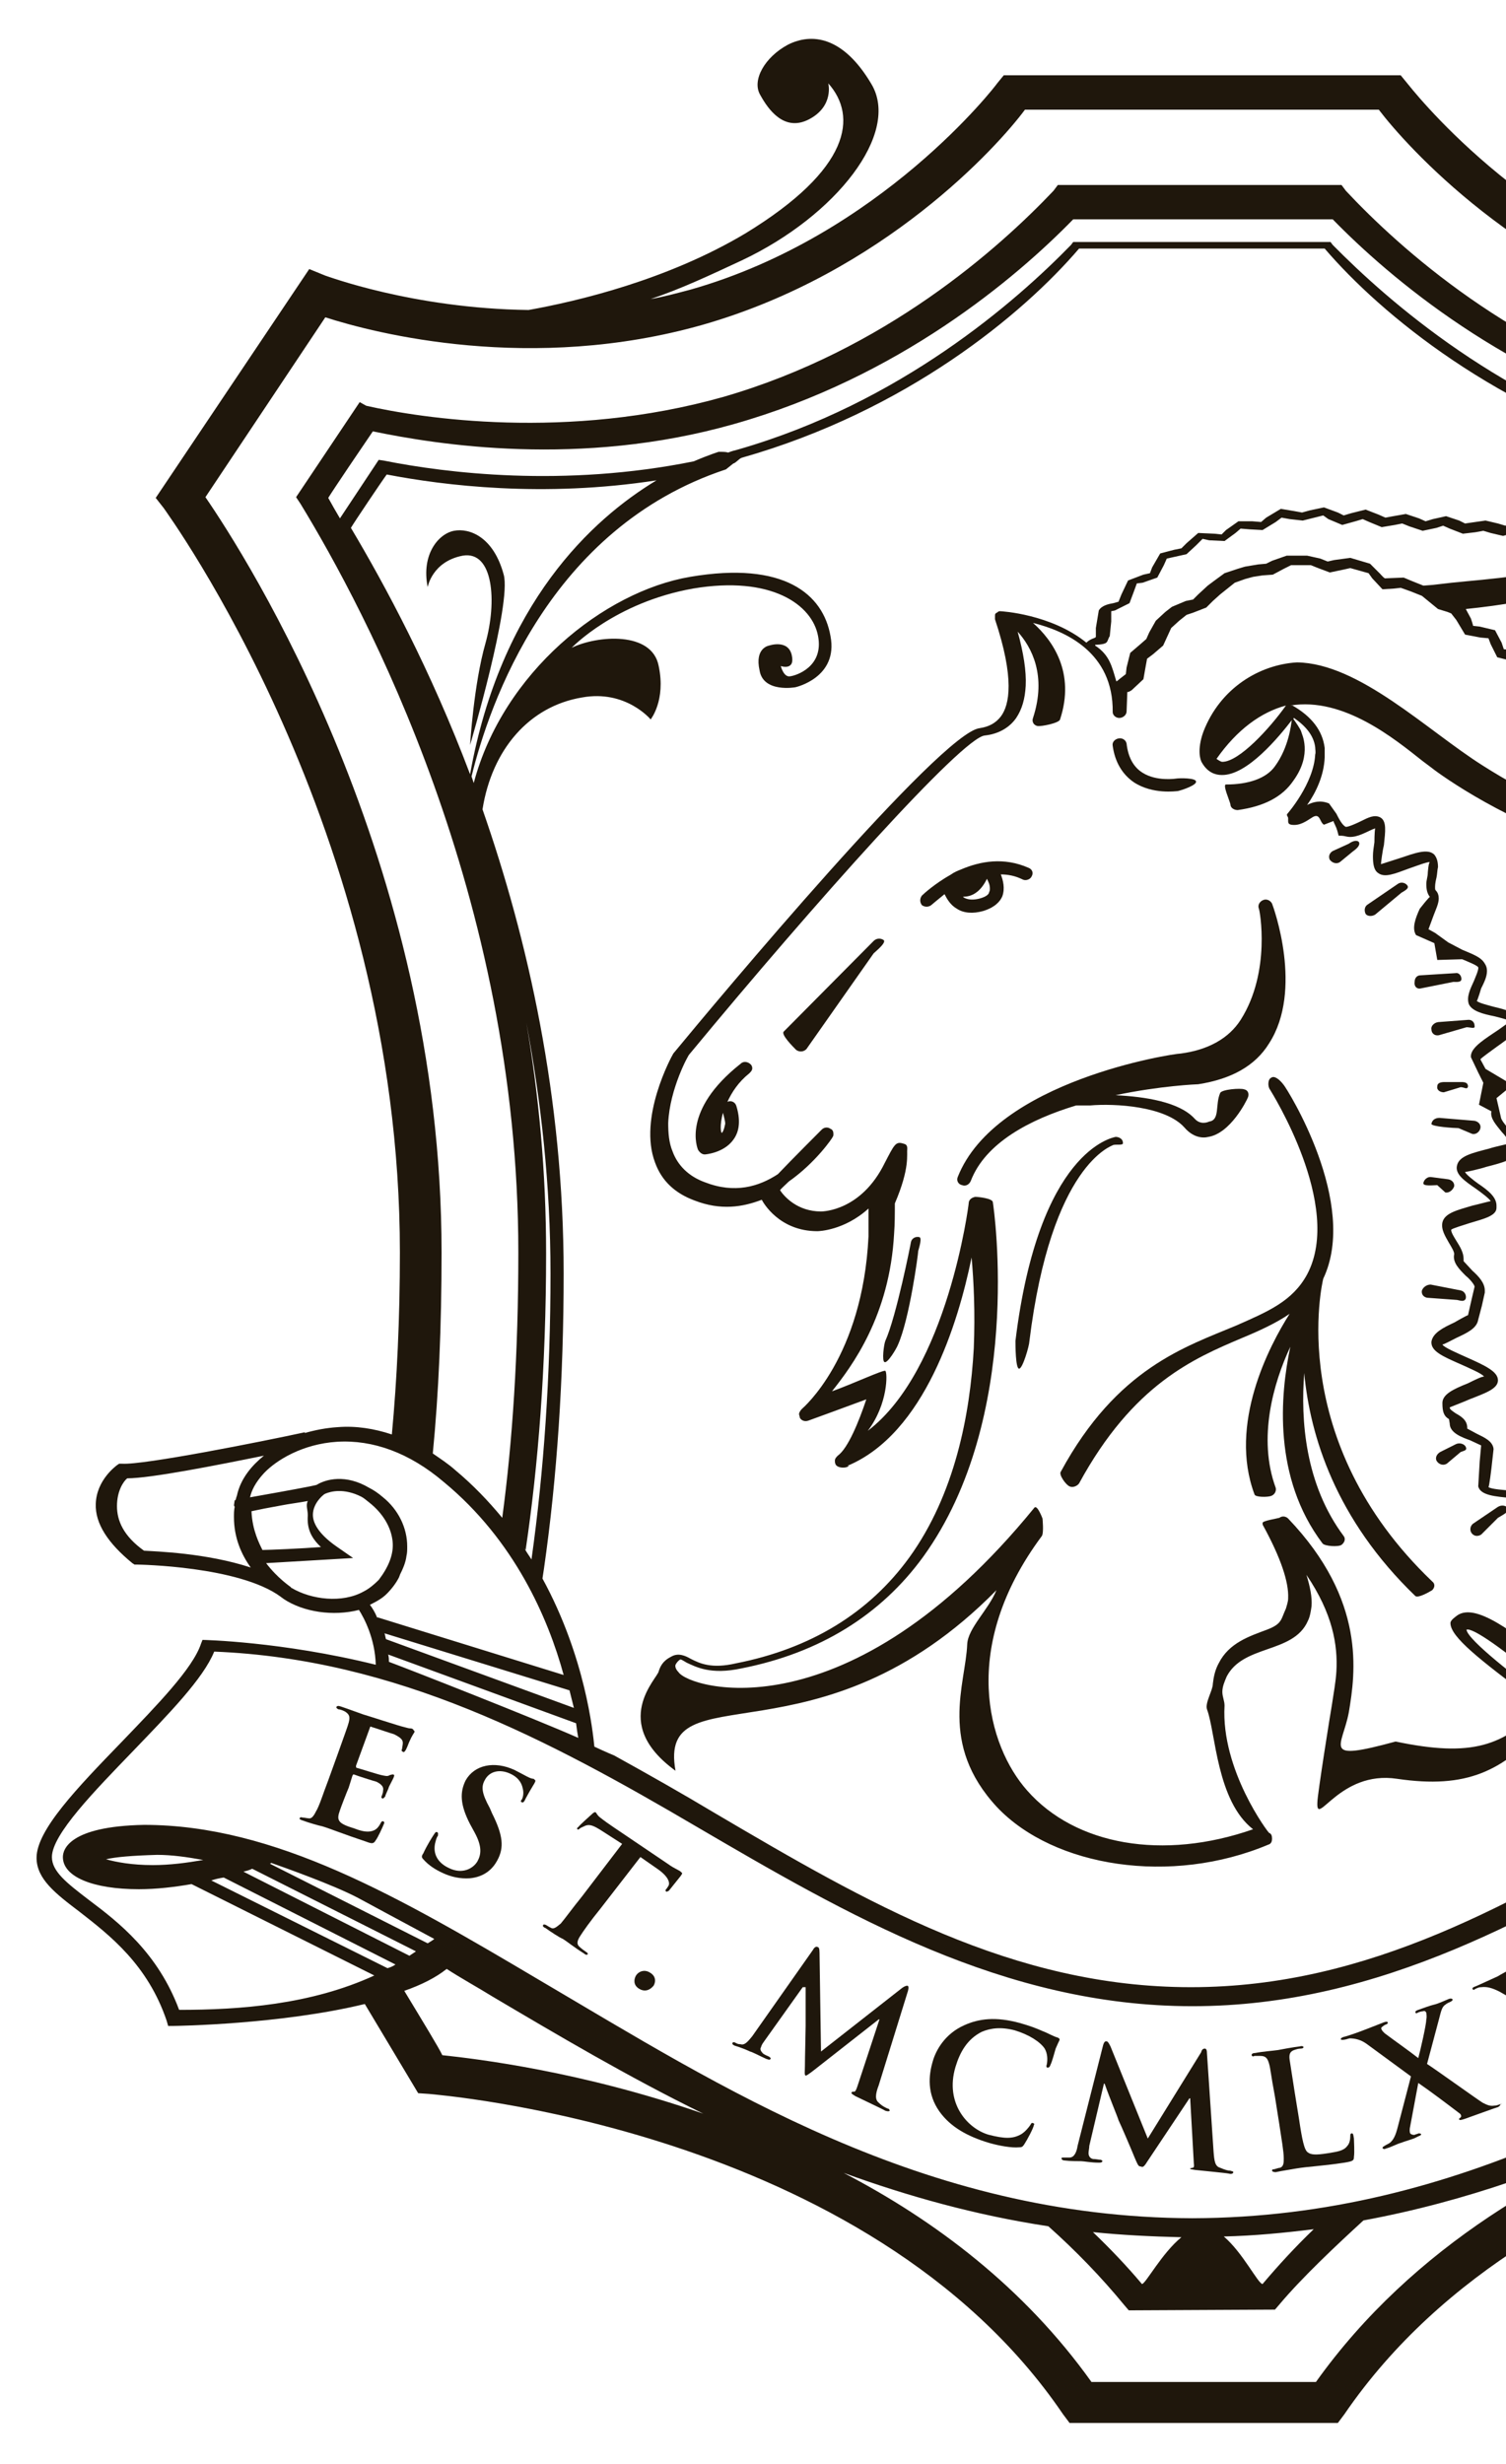 <?xml version="1.0" encoding="UTF-8"?>
<!-- Generator: Adobe Illustrator 18.1.1, SVG Export Plug-In . SVG Version: 6.00 Build 0)  -->
<svg version="1.1" id="Layer_1" xmlns="http://www.w3.org/2000/svg" xmlns:xlink="http://www.w3.org/1999/xlink" x="0px" y="0px" viewBox="0 0 206 337" enable-background="new 0 0 206 337" xml:space="preserve">
<g>
	<defs>
		<rect id="SVGID_1_" x="4.8" y="-14" width="201.3" height="367.3"/>
	</defs>
	<clipPath id="SVGID_2_">
		<use xlink:href="#SVGID_1_" overflow="visible"/>
	</clipPath>
	<g clip-path="url(#SVGID_2_)">
		<path fill="#1f170c" d="M56.1,236.4c-0.2,0-0.5-0.1-0.9-0.2c-0.5-0.1-4.8-1.5-5.5-1.7c-0.6-0.2-1.9-0.7-3.1-1.1    c-0.3-0.1-0.5-0.1-0.6,0.1c0,0.1,0.1,0.2,0.3,0.3c0.3,0,0.7,0.2,0.9,0.3c0.6,0.4,0.7,0.7,0.5,1.5c-0.2,0.7-0.4,1.2-1.5,4.3    l-1.3,3.6c-0.7,1.8-1.2,3.5-1.7,4.3c-0.3,0.6-0.6,1-1,0.9c-0.2,0-0.5-0.1-0.8-0.1c-0.3-0.1-0.4,0-0.4,0.1    c-0.1,0.1,0.1,0.2,0.4,0.3c0.8,0.3,2.2,0.7,2.7,0.8c1.3,0.4,2.7,1,6,2.1c0.8,0.3,1,0.3,1.3-0.2c0.3-0.4,0.9-1.7,1.1-2.2    c0.1-0.2,0.1-0.3-0.1-0.4c-0.1,0-0.2,0-0.3,0.2c-0.4,0.8-0.8,1.1-1.5,1.2c-0.7,0.1-1.6-0.2-2.1-0.4c-2.3-0.7-2.5-1.1-2-2.5    c0.2-0.6,0.9-2.4,1.2-3.1l0.5-1.6c0.1-0.2,0.1-0.2,0.2-0.2c0.5,0.2,2.7,0.9,3.1,1c0.8,0.4,1,0.8,0.9,1.2c0,0.3-0.1,0.5-0.2,0.8    c-0.1,0.1,0,0.2,0.1,0.3c0.2,0,0.3-0.2,0.4-0.3c0-0.2,0.4-0.9,0.5-1.3c0.5-1,0.7-1.3,0.7-1.5c0.1-0.1,0-0.1-0.1-0.2    c-0.1,0-0.2,0-0.5,0.1c-0.3,0.2-0.6,0.1-1.1,0c-0.5-0.1-3-0.9-3.4-1c-0.1,0-0.1-0.1-0.1-0.3l1.9-5.2c0-0.1,0.1-0.2,0.2-0.1    c0.4,0.1,2.7,0.9,3.1,1c1,0.5,1.2,0.8,1.2,1.2c0,0.3-0.1,0.6-0.1,0.8c-0.1,0.2-0.1,0.3,0.1,0.4c0.2,0.1,0.2,0,0.3-0.1    c0.2-0.2,0.5-1.1,0.6-1.3c0.4-0.9,0.6-1.1,0.7-1.3c0-0.1,0-0.2-0.1-0.2C56.5,236.4,56.2,236.4,56.1,236.4z"/>
		<path fill="#1f170c" d="M70.4,242.1c-2.8-1.3-5.5-0.7-6.7,1.4c-0.8,1.6-0.8,3.3,0.6,6l0.6,1.1c1.1,2,0.9,3.1,0.4,4    c-0.6,1-2.1,1.8-3.9,0.9c-1.3-0.6-2.2-1.7-1.9-3.3c0.1-0.4,0.2-0.9,0.4-1.1c0-0.2,0.1-0.4-0.1-0.5c-0.2-0.1-0.3,0.1-0.5,0.4    c-0.2,0.3-0.9,1.4-1.4,2.5c-0.3,0.4-0.2,0.6,0,0.8c0.7,0.8,1.6,1.4,2.7,1.9c1.1,0.5,2.3,0.8,3.7,0.7c2-0.2,3.1-1.3,3.7-2.4    c1-1.8,0.8-3.5-0.7-6.5l-0.3-0.7c-1.1-2-1.2-2.9-0.7-3.8c0.6-1.2,2-1.6,3.5-0.9c1.3,0.6,1.6,1.5,1.7,2c0.2,0.7,0,1.3-0.1,1.5    c-0.2,0.2-0.2,0.4,0,0.4c0.1,0.1,0.3,0,0.5-0.5c0.8-1.5,1.2-2,1.3-2.3c0.1-0.2,0-0.2-0.2-0.4C72.5,243.3,71.8,242.8,70.4,242.1z"/>
		<path fill="#1f170c" d="M91.3,254.9l-7.4-5c-0.6-0.4-1.3-0.9-1.8-1.3c-0.4-0.3-0.5-0.6-0.6-0.7c-0.1-0.1-0.3,0-0.5,0.2    c-0.1,0.1-1.7,1.5-1.9,1.8c-0.2,0.1-0.2,0.3-0.1,0.3c0.1,0.1,0.2,0,0.3-0.1c0.1-0.1,0.4-0.2,0.8-0.4c0.6-0.2,1.1,0,2.2,0.7    l2.8,1.8l-5.5,7.2c-1.3,1.6-2.3,3-2.9,3.7c-0.5,0.4-0.9,0.8-1.3,0.6c-0.2-0.1-0.4-0.2-0.7-0.4c-0.2-0.1-0.4-0.1-0.4,0    c-0.1,0.1,0,0.3,0.3,0.4c0.7,0.5,1.9,1.3,2.4,1.5c0.5,0.3,1.6,1.2,2.9,2c0.2,0.2,0.4,0.2,0.5,0.1c0-0.1,0-0.2-0.2-0.3    c-0.3-0.2-0.7-0.5-0.9-0.7c-0.5-0.4-0.3-0.9,0-1.4c0.5-0.8,1.5-2.2,2.8-3.8l5.5-7.1l2.3,1.6c1.6,1.1,1.8,2,1.5,2.4l-0.2,0.3    c-0.2,0.2-0.2,0.3-0.1,0.4c0.1,0.1,0.2,0,0.4-0.1c0.3-0.4,1.3-1.6,1.6-2c0.2-0.3,0.3-0.4,0.1-0.5C93,255.8,92.4,255.7,91.3,254.9z    "/>
		<path fill="#1f170c" d="M88.9,269.8c-0.8-0.5-1.6-0.1-1.9,0.4c-0.3,0.5-0.4,1.3,0.4,1.8c0.8,0.5,1.5,0.2,2-0.4    C89.8,270.9,89.6,270.2,88.9,269.8z"/>
		<path fill="#1f170c" d="M123.4,271.9l-11.1,8.7l-0.2-13.5c0-0.6-0.1-0.8-0.3-0.8c-0.1-0.1-0.4,0-0.6,0.4l-8.3,11.8    c-0.5,0.6-1,1.3-1.6,1.1c-0.4,0-0.5-0.1-0.7-0.2c-0.2-0.1-0.3-0.1-0.4,0c-0.1,0.2,0.1,0.3,0.3,0.4c0.7,0.2,1.7,0.6,2.1,0.8    c0.4,0.1,1.3,0.6,2.2,1c0.3,0.1,0.5,0.2,0.6,0c0.1-0.1-0.1-0.2-0.2-0.3c-0.2-0.1-0.5-0.2-0.8-0.4c-0.3-0.3-0.5-0.6-0.3-0.9    c0.1-0.4,0.3-0.6,0.5-0.9l5.2-7.3l0.4,0c0,1.8,0,4.8,0,5.3c0,0.7-0.1,4.4-0.1,5.5c0,0.7-0.1,1.2,0.1,1.3c0.1,0,0.3-0.1,1.2-0.8    l8.8-6.9l0.1,0l-3,9.1c-0.2,0.6-0.3,0.8-0.5,0.8c-0.2,0-0.3,0-0.3,0.1c-0.1,0.1,0,0.2,0.5,0.5c0.8,0.4,3.6,1.7,4.1,2    c0.3,0.1,0.5,0.1,0.6,0c0-0.1-0.1-0.3-0.3-0.3c-0.2-0.1-0.7-0.3-1.2-0.8c-0.5-0.4-0.5-1.1,0-2.4l4-12.9c0.1-0.4,0.1-0.7-0.1-0.7    C123.9,271.6,123.7,271.7,123.4,271.9z"/>
		<path fill="#1f170c" d="M144.7,278.7c-0.7-0.2-1.3-0.6-2.1-0.9c-0.9-0.4-1.7-0.7-3.1-1.1c-3.3-0.9-5.6-0.6-7.6,0.3    c-2.7,1.2-3.9,3.5-4.3,4.9c-0.6,2-0.8,4.5,0.9,6.9c1.5,2.1,3.8,3.4,6.8,4.3c1.4,0.4,3.1,0.7,4.1,0.6c0.4,0,0.5-0.1,0.7-0.4    c0.4-0.6,1.3-2.3,1.3-2.6c0.1-0.1,0.1-0.3-0.1-0.3c-0.2-0.1-0.2,0-0.4,0.3c-0.2,0.3-0.7,0.9-1.2,1.2c-1.2,0.7-2.4,0.6-4.4,0.1    c-2.9-0.8-6.1-4.3-4.6-9.3c0.6-2,1.6-3.8,3.6-4.8c1.2-0.5,2.6-0.7,4.5-0.2c2,0.6,3.5,1.6,4.1,2.5c0.4,0.7,0.4,1.5,0.3,2.1    c-0.1,0.3-0.1,0.5,0.1,0.5c0.2,0,0.3-0.1,0.4-0.4c0.2-0.4,0.5-1.5,0.7-2.2c0.3-0.7,0.4-0.9,0.5-1.1    C145,278.9,144.9,278.8,144.7,278.7z"/>
		<path fill="#1f170c" d="M168.3,296.9c-0.3,0-0.7-0.1-1.4-0.4c-0.7-0.2-0.8-0.9-0.9-2.2l-0.9-13.4c0-0.5-0.1-0.7-0.3-0.7    c-0.2,0-0.4,0.1-0.5,0.5l-7.3,11.8l-5.1-12.6c-0.3-0.6-0.4-0.7-0.6-0.7c-0.2,0-0.3,0.2-0.4,0.5l-3.5,13.8    c-0.1,0.7-0.4,1.6-1.1,1.6c-0.3,0-0.5,0-0.7,0c-0.3,0-0.4,0-0.4,0.1c0,0.2,0.2,0.3,0.4,0.3c0.8,0.1,1.8,0.1,2.3,0.1    c0.3,0,1.4,0.2,2.3,0.2c0.4,0,0.5,0,0.6-0.2c0-0.1-0.2-0.2-0.3-0.2c-0.2,0-0.6-0.1-1-0.1c-0.4-0.1-0.6-0.4-0.6-0.8    c0-0.3,0.1-0.7,0.1-1l2-8.5h0.1c0.7,2,1.8,4.6,1.9,5c0.3,0.6,1.8,4.1,2.2,5.1c0.3,0.7,0.5,1.2,0.7,1.2c0.3,0,0.4,0.4,1-0.6    l5.8-8.7h0.1l0.5,8.9c0.1,0.6-0.1,0.6-0.2,0.6c-0.2,0.1-0.3,0-0.3,0.1c0,0.1,0.1,0.1,0.7,0.2c0.9,0.1,4.1,0.4,4.6,0.5    c0.3,0.1,0.6,0,0.6-0.2C168.7,297,168.6,297,168.3,296.9z"/>
		<path fill="#1f170c" d="M184.9,291.8c-0.2,0-0.2,0.2-0.2,0.4c0,0.4-0.1,1-0.4,1.3c-0.5,0.7-1.4,0.8-2.6,1    c-1.8,0.3-2.4,0.2-2.8-0.1c-0.5-0.3-0.8-1.8-1.2-4.5l-0.6-3.7c-0.5-3.2-0.6-3.9-0.7-4.5c-0.1-0.8,0.1-1.1,0.6-1.3    c0.3-0.1,0.6-0.2,0.9-0.2c0.3,0,0.4-0.1,0.4-0.2c0-0.1-0.2-0.2-0.5-0.1c-0.9,0.1-2.5,0.4-3,0.5c-0.7,0.1-2.1,0.2-3.1,0.4    c-0.3,0-0.5,0.1-0.5,0.3c0.1,0.2,0.2,0.2,0.4,0.1c0.3,0,0.6,0,0.8,0c0.8,0,1,0.4,1.2,1.1c0.2,0.7,0.2,1.3,0.8,4.5l0.6,3.8    c0.3,2,0.6,3.7,0.6,4.6c0,0.6,0,1.1-0.5,1.3c-0.2,0-0.4,0.1-0.8,0.2c-0.3,0-0.3,0.1-0.3,0.2c0,0.1,0.2,0.2,0.5,0.2    c0.9-0.2,2.3-0.4,2.8-0.5c1.8-0.3,3.3-0.3,6.6-0.8c1.2-0.2,1.3-0.3,1.3-0.8c0.1-0.6,0-2.2,0-2.5    C185.1,291.9,185.1,291.8,184.9,291.8z"/>
		<path fill="#1f170c" d="M205.3,287.8c-0.2,0-0.5,0.2-0.9,0.2c-0.6,0.1-1-0.1-1.6-0.4c-0.8-0.5-6.5-4.6-7.6-5.3l1.6-6    c0.3-1.1,0.4-1.8,0.9-2.1c0.2-0.2,0.5-0.3,0.7-0.4c0.2-0.1,0.3-0.2,0.3-0.3c0-0.1-0.2-0.2-0.5-0.1c-0.7,0.3-1.6,0.7-2.1,0.8    c-0.4,0.1-1.3,0.4-2.1,0.7c-0.3,0.1-0.4,0.2-0.4,0.3c0,0.2,0.2,0.2,0.3,0.1c0.2-0.1,0.5-0.2,0.7-0.2c0.3-0.1,0.4,0,0.5,0.2    c0,0.1,0.1,0.5,0,0.9c0,0.7-0.8,4.2-1.1,5.3c-1.4-1.1-3-2.2-4.6-3.4c-0.2-0.2-0.4-0.4-0.4-0.5c-0.1-0.1-0.1-0.3,0.1-0.4    c0.1-0.1,0.4-0.3,0.5-0.3c0.2-0.1,0.3-0.2,0.2-0.3c0-0.1-0.2-0.1-0.5,0c-0.8,0.3-2,0.8-2.3,0.9c-1,0.4-2.7,1-3.2,1.1    c-0.3,0.1-0.4,0.2-0.4,0.3c0,0.1,0.1,0.1,0.3,0.1c0.2,0,0.6-0.1,0.9-0.2c0.8,0,1.6,0.2,2.4,0.8l6,4.4l-1.8,6.9    c-0.3,1.2-0.6,1.8-1.1,2.2c-0.3,0.2-0.6,0.3-0.7,0.4c-0.2,0.1-0.3,0.2-0.3,0.3c0.1,0.1,0.2,0.2,0.4,0.1l0.3-0.1    c0.4-0.1,1.4-0.6,1.8-0.7c0.5-0.2,1.9-0.6,2-0.7l0.4-0.2c0.3-0.1,0.4-0.2,0.4-0.3c-0.1-0.1-0.2-0.1-0.4-0.1    c-0.1,0.1-0.4,0.1-0.5,0.2c-0.2,0-0.4,0-0.6-0.2c-0.1-0.2-0.1-0.6,0-1l1.1-5.9c1.6,1.1,3.6,2.6,5.7,4.2c0.2,0.2,0.2,0.4,0.1,0.5    c-0.1,0.1-0.3,0.2-0.2,0.3c0.1,0.1,0.2,0.1,0.8-0.1c1.7-0.6,3.3-1.2,3.9-1.4l0.6-0.2c0.2-0.1,0.4-0.3,0.3-0.4    C205.6,287.7,205.5,287.7,205.3,287.8z"/>
		<path fill="#1f170c" d="M224.1,278.8c-0.2,0.1-0.5,0.2-0.9,0.2c-0.6,0.1-1,0-1.6-0.2c-0.9-0.3-7-3.9-8.1-4.6l0.9-6.1    c0.1-1.1,0.3-1.9,0.6-2.2c0.2-0.2,0.5-0.4,0.7-0.5c0.2-0.1,0.3-0.2,0.2-0.3c-0.1-0.1-0.2-0.1-0.5,0c-0.8,0.3-1.5,0.8-2,1    c-0.4,0.2-1.3,0.5-2.1,0.9c-0.3,0.1-0.4,0.2-0.3,0.3c0,0.2,0.2,0.2,0.3,0.1c0.2-0.1,0.5-0.2,0.7-0.3c0.3,0,0.5,0,0.6,0.1    c0.1,0.2,0.2,0.5,0.2,0.9c0,0.7-0.5,4.2-0.6,5.4c-1.5-0.9-3.2-1.9-4.9-3c-0.2-0.1-0.4-0.3-0.5-0.4c-0.1-0.1-0.1-0.3,0-0.4    c0.1-0.1,0.4-0.3,0.5-0.3c0.2-0.1,0.3-0.2,0.2-0.3c0-0.1-0.2-0.1-0.4,0c-0.8,0.4-1.9,1-2.2,1.2c-0.9,0.4-2.6,1.2-3.1,1.4    c-0.3,0.1-0.4,0.2-0.4,0.3c0.1,0.2,0.2,0.2,0.3,0.1c0.2-0.1,0.5-0.3,0.9-0.3c0.8-0.1,1.5,0.1,2.5,0.6l6.5,3.7l-1,7.1    c-0.2,1.2-0.4,1.8-0.9,2.2c-0.3,0.2-0.5,0.4-0.7,0.4c-0.1,0.1-0.2,0.2-0.1,0.4c0.1,0.1,0.1,0.1,0.4,0l0.3-0.2    c0.4-0.2,1.4-0.7,1.7-0.9c0.5-0.2,1.8-0.8,1.9-0.9l0.3-0.2c0.3-0.1,0.4-0.2,0.3-0.4c-0.1-0.1-0.2-0.1-0.3,0    c-0.2,0.1-0.4,0.1-0.5,0.2c-0.2,0.1-0.4,0-0.6-0.2c-0.1-0.2-0.2-0.5-0.1-0.9l0.5-6.1c1.7,1,3.9,2.3,6.1,3.6    c0.3,0.2,0.3,0.4,0.2,0.5c-0.2,0.2-0.3,0.3-0.2,0.4c0.1,0.1,0.3,0.1,0.8-0.1c1.6-0.8,3.2-1.6,3.7-1.8l0.6-0.3    c0.2-0.1,0.3-0.3,0.3-0.4C224.4,278.7,224.2,278.7,224.1,278.8z"/>
		<path fill="#1f170c" d="M242.4,268.9c-0.2,0.1-0.4,0.2-0.9,0.2c-0.6,0.1-1,0.1-1.6-0.1c-0.8-0.3-7.1-3.6-8.3-4.2l0.5-6.2    c0.1-1.1,0.2-1.9,0.6-2.2c0.2-0.2,0.4-0.4,0.6-0.5c0.2-0.1,0.3-0.2,0.2-0.3c-0.1-0.1-0.2-0.1-0.5,0c-0.7,0.4-1.5,0.9-1.9,1.1    c-0.4,0.2-1.2,0.6-2,1c-0.3,0.1-0.4,0.3-0.3,0.4c0,0.2,0.2,0.1,0.3,0c0.2-0.1,0.4-0.2,0.6-0.3c0.3-0.1,0.5,0,0.5,0.2    c0.1,0.1,0.3,0.5,0.3,0.8c0,0.7-0.3,4.3-0.3,5.4c-1.5-0.8-3.2-1.7-5-2.7c-0.3-0.2-0.5-0.3-0.5-0.4c-0.1-0.1-0.1-0.3,0-0.4    c0.1-0.1,0.4-0.3,0.5-0.4c0.1-0.1,0.2-0.2,0.1-0.3c-0.1-0.2-0.2-0.1-0.5,0.1c-0.7,0.4-1.9,1.1-2.1,1.2c-0.9,0.5-2.6,1.3-3,1.6    c-0.3,0.2-0.4,0.3-0.3,0.4c0,0.2,0.2,0.2,0.3,0.1c0.2-0.1,0.6-0.2,0.9-0.3c0.8-0.2,1.6,0,2.5,0.5l6.7,3.4l-0.7,7.2    c-0.1,1.2-0.3,1.8-0.8,2.3c-0.3,0.2-0.5,0.4-0.7,0.5c-0.1,0.1-0.2,0.2-0.2,0.3c0,0.1,0.2,0.1,0.4,0l0.4-0.2    c0.3-0.2,1.2-0.7,1.6-0.9c0.5-0.3,1.8-0.9,1.9-1l0.4-0.2c0.3-0.2,0.4-0.3,0.3-0.4c-0.1-0.1-0.2-0.1-0.3,0    c-0.2,0.1-0.4,0.2-0.5,0.2c-0.2,0-0.4,0-0.5-0.1c-0.1-0.2-0.2-0.5-0.2-0.9l0.2-6c1.7,0.9,4.1,2.1,6.3,3.3c0.3,0.2,0.3,0.3,0.2,0.5    c-0.1,0.1-0.2,0.3-0.1,0.4c0,0.1,0.3,0.1,0.8-0.2c1.5-0.8,3.1-1.6,3.6-1.9l0.6-0.3c0.2-0.1,0.4-0.2,0.3-0.4    C242.6,268.8,242.5,268.8,242.4,268.9z"/>
		<path fill="#1f170c" d="M252.8,262.9c-0.3,0.2-0.7,0.3-1,0.5c-0.6,0.3-1,0-1.4-0.4c-0.6-0.8-1.6-2.2-2.7-4l-2.1-3.2    c-1.8-2.8-2.1-3.3-2.4-3.9c-0.4-0.7-0.4-1.1,0.1-1.5c0.2-0.2,0.3-0.3,0.5-0.4c0.2-0.1,0.3-0.2,0.2-0.3c0-0.1-0.2-0.1-0.4,0.1    c-0.8,0.4-1.9,1.1-2.4,1.4c-0.5,0.3-1.8,1-2.5,1.4c-0.3,0.2-0.5,0.3-0.4,0.4c0.1,0.1,0.3,0.1,0.4,0c0.2-0.1,0.5-0.3,0.7-0.3    c0.5-0.2,0.9,0,1.3,0.6c0.4,0.6,0.7,1.1,2.6,3.9l2.1,3.3c1.1,1.8,2.1,3.2,2.4,4.1c0.3,0.6,0.4,0.9,0.1,1.2    c-0.1,0.2-0.3,0.3-0.7,0.5c-0.2,0.1-0.3,0.2-0.2,0.3c0.1,0.1,0.2,0.1,0.5,0c0.8-0.5,2-1.2,2.4-1.5c0.5-0.3,1.8-1,3.1-1.7    c0.3-0.1,0.4-0.2,0.3-0.4C253.2,262.8,253,262.8,252.8,262.9z"/>
		<path fill="#1f170c" d="M264,256.3c-0.3,0.2-0.7,0.4-1,0.5c-0.6,0.3-1,0-1.3-0.5c-0.6-0.7-1.6-2.2-2.7-3.9l-2.2-3.2    c-1.9-2.8-2.2-3.3-2.6-3.9c-0.4-0.6-0.4-1,0.1-1.4c0.2-0.2,0.3-0.3,0.5-0.4c0.1-0.1,0.3-0.2,0.1-0.3c-0.1-0.1-0.2,0-0.4,0.1    c-0.7,0.4-1.9,1.2-2.3,1.5c-0.6,0.3-1.8,1-2.6,1.4c-0.3,0.2-0.4,0.3-0.4,0.4c0.1,0.1,0.2,0.1,0.5,0c0.2-0.1,0.5-0.3,0.8-0.4    c0.5-0.1,0.8,0.1,1.4,0.7c0.4,0.6,0.8,1.1,2.6,3.9l2.1,3.2c1.2,1.8,2.1,3.3,2.5,4c0.3,0.6,0.5,0.9,0.1,1.2    c-0.2,0.2-0.3,0.3-0.7,0.5c-0.2,0.2-0.3,0.2-0.2,0.3c0.1,0.2,0.2,0.2,0.5,0c0.8-0.4,2-1.2,2.4-1.5c0.5-0.3,1.8-1,3-1.7    c0.2-0.1,0.3-0.2,0.3-0.4C264.4,256.2,264.2,256.2,264,256.3z"/>
		<path fill="#1f170c" d="M275.6,250c-0.3,0.1-0.8,0.4-1.1,0.5c-0.6,0.2-1,0-1.4-0.5c-0.6-0.8-1.4-2.3-2.4-4.1l-2-3.3    c-1.6-2.9-2-3.4-2.2-4c-0.4-0.7-0.4-1.1,0.1-1.5c0.2-0.2,0.4-0.3,0.6-0.4c0.2-0.1,0.3-0.2,0.2-0.4c-0.1-0.1-0.3-0.1-0.5,0.1    c-0.8,0.4-1.9,1-2.4,1.3c-0.6,0.3-1.9,0.9-2.6,1.3c-0.3,0.1-0.5,0.3-0.4,0.4c0.1,0.1,0.2,0.1,0.4,0c0.2-0.1,0.5-0.2,0.8-0.3    c0.5-0.2,0.9,0.1,1.3,0.7c0.4,0.6,0.7,1.1,2.4,4l1.9,3.3c1.1,1.8,1.9,3.3,2.3,4.2c0.3,0.6,0.4,1,0,1.3c-0.2,0.1-0.4,0.3-0.7,0.4    c-0.3,0.1-0.3,0.2-0.3,0.3c0.1,0.1,0.3,0.1,0.5,0c0.8-0.4,2.1-1.1,2.5-1.4c0.5-0.3,1.8-0.9,3.2-1.5c0.2-0.2,0.3-0.3,0.3-0.4    C275.9,249.9,275.8,249.9,275.6,250z"/>
		<path fill="#1f170c" d="M309.5,238.2c-4.9-5-9.9-10.1-11-13.5l-0.2-0.5l-0.4-0.1l-0.2-0.6l-2-0.5c0,0-8.3,0.2-22,4.2    c0.2-3.4,1.6-6,2.2-7c3.4,0.9,7.5,0.3,10.3-1.5c0.2-0.2,0.5-0.3,0.8-0.5c6-3.9,19.1-4.1,19.2-4.1l0.4,0l0.2-0.2    c3.4-2.7,5.1-5.3,5-8.1c-0.1-3.3-2.8-5.2-2.9-5.3l-0.3-0.2l-0.4,0c-3,0.3-19-3-25-4.3l0,0.1c-1.4-0.4-2.9-0.8-4.5-0.8    c-1.1-0.1-2.2,0-3.3,0.1c-0.6-7.2-1-15.2-1-24c0-57.8,31.9-101.3,32.2-101.8l1.1-1.4l-20.9-31.3l-2.2,0.9    c-0.2,0.1-11.2,4.3-26.3,4.7c-6.8-1.2-19-4.1-29.7-10.6c-14.4-8.8-15.3-16-11.3-20.5c0,0-0.8,3.2,2.6,4.9c3.4,1.8,5.6-1.3,6.8-3.3    c1.2-2-0.7-5.2-3.9-6.9c-3.2-1.6-7.5-1.3-11.4,5.4c-3.9,6.7,4.8,18.1,17.7,24.1c5,2.3,9.5,4.5,14.4,6c-3-0.5-6-1.1-9.1-2    c-26-7.4-41.7-28-41.9-28.2l-0.9-1.1l-54.3,0l-0.9,1.1c-0.1,0.2-15.9,20.8-41.9,28.2c-1.9,0.5-3.7,1-5.5,1.3    c4.2-1.4,8.2-3.3,12.5-5.3c12.9-6.1,21.7-17.4,17.7-24.1c-3.9-6.6-8.2-7-11.4-5.4c-3.2,1.7-5,4.9-3.8,6.9c1.1,2,3.3,5.1,6.7,3.3    c3.4-1.8,2.6-4.9,2.6-4.9c4,4.5,3.1,11.7-11.3,20.5C91.3,38.3,79,41.2,72.3,42.4c-15.9-0.2-27.7-4.7-27.8-4.7l-2.2-0.9L21.3,68.1    l1.1,1.4c0.3,0.5,32.3,44,32.3,101.8c0,9.1-0.4,17.4-1.1,24.9c-2.4-0.8-4.9-1.2-7.4-1c-1.6,0.1-3.1,0.4-4.5,0.8l0-0.1    c-6,1.3-22.1,4.5-25,4.3l-0.4,0l-0.3,0.2c-0.1,0.1-2.8,2-2.9,5.3c-0.1,2.7,1.7,5.4,5,8.1l0.3,0.2l0.4,0c0.1,0,13.9,0.2,19.6,4.4    c0.1,0.1,0.3,0.2,0.4,0.3c2.7,1.8,6.8,2.4,10.3,1.5c0.7,1.1,2.2,3.9,2.3,7.5c-12.9-3.2-23.7-3.4-23.7-3.4l-0.2,0.5    c-1.1,3.4-6.1,8.5-10.9,13.5c-6,6.2-11.6,12-11.6,15.8c0,2.9,2.6,4.9,5.9,7.4c4.1,3.2,9.3,7.2,11.9,14.9l0.2,0.7h0.7    c0.4,0,14.7-0.2,26.2-3l7.3,12.2l1.5,0.1c0.6,0.1,60,4.5,86.7,43.8l0.9,1.2l36.7,0l0.9-1.2c26.8-39.2,86-43.6,86.6-43.7l1.5-0.1    l7.1-11.8c10.4,2.1,21.9,2.6,23.2,2.6h0.8l0.2-0.7c2.6-7.7,7.8-11.7,12-14.9c3.3-2.5,5.9-4.5,5.9-7.4    C321.1,250.2,315.4,244.4,309.5,238.2z M78.5,233.6l-25.7-9.4c-0.1-0.3-0.1-0.5-0.2-0.8l25.3,7.8C78.1,232,78.3,232.8,78.5,233.6z     M78.8,235.7c0.1,0.8,0.2,1.5,0.3,2c-6.1-2.7-23.2-9.4-25.9-10.4c0-0.3,0-0.6-0.1-1L78.8,235.7z M81.3,238.9    c-0.2-1.9-1.2-12.2-7.1-23l0.2-1.3c1.8-12.5,2.7-26.1,2.7-40.4c0-24.1-4.9-45.7-11.1-63.5c1.3-8.2,6.4-14.1,13.6-15.3    c6-1.1,9.4,3,9.4,3s2.1-2.6,1.1-7.3c-0.9-4.8-8.4-4.2-11.9-2.5c0,0,5.9-6.2,16.6-8.1c10.7-1.8,16.3,2.2,17.1,6.5    c0.8,4.2-3,5.4-3.8,5.5c-0.9,0.2-1.3-1.4-1.3-1.4s2,0.7,1.5-1.5c-0.5-2.2-3.1-1.3-3.1-1.3s-2,0.3-1.3,3.4c0.5,3.1,4.9,2.3,4.9,2.3    s5.9-1.3,4.8-7c-1-5.7-6.3-10.3-19.2-8.1c-11.8,2-25.6,13.1-29.6,28.2c-0.1-0.3-0.2-0.6-0.3-0.9c2.4-9.8,10.6-34,34.8-42    c0,0,0.5-0.4,1-0.8c0.4-0.1,0.8-0.7,1.2-0.8c22.5-6.4,38.4-19.6,46.1-28.6c0.8,0,32.8,0,33.6,0c7.7,9,23.7,22.2,46.1,28.6    c2,0.5,3.9,1.3,5.9,1.7l-0.4,0.4l-3.1,0.9l-1.3,1.3l-0.6,0.7l-1,0l-2.1,0l-2.3,1.1l-1.6,0.2l-1.5,0.2l-1.5,0.7l-0.7,0.4l-2.8,0    l-1.9,1l-0.9,0.6l-1-0.3l-1.9-0.4l-1.6,0.5l-1.1,0.3l-1-0.3l-1.7-0.4l-2.8,0.4l-0.8-0.4l-1.8-0.6l-1.8,0.4l-1,0.3l-0.9-0.4    l-1.8-0.6l-1.7,0.3l-1.1,0.2l-0.9-0.4l-1.8-0.7l-2,0.5l-1,0.3l-0.8-0.4l-1.9-0.7l-1.9,0.4l-1.1,0.3l-1.1-0.2l-1.8-0.3l-2,1.2    l-0.7,0.6l-1.2-0.1l-1.9,0l-1.7,1.2l-0.6,0.6l-1-0.1l-2.2-0.1l-1.6,1.4l-0.7,0.7l-1,0.2l-1.9,0.5l-1.1,1.9l-0.3,0.8l-0.9,0.2    l-2.1,0.8l-0.9,1.9l-0.4,1l-0.7,0.2c-0.6,0.1-1.6,0.3-2,1l-0.4,2.4v1.2c0,0,0,0.1-0.3,0.2c-0.3,0.1-0.7,0.3-1,0.6    c-4.8-3.9-11.6-4.3-11.8-4.3c0,0,0,0,0,0c-0.1,0-0.2,0-0.3,0.1c0,0,0,0,0,0c-0.1,0.1-0.2,0.1-0.3,0.2c0,0,0,0,0,0c0,0,0,0,0,0    c0,0,0,0,0,0c-0.1,0.1-0.1,0.2-0.1,0.3c0,0.1,0,0.1,0,0.2c0,0.1,0,0.1,0,0.2c0,0,0,0.1,0,0.1c2.7,8.1,2,11.7,0.8,13.3    c-0.7,0.9-1.6,1.4-2.9,1.6c-5.3,0.6-35.8,37.1-41.9,44.5c-0.3,0.5-4.8,8.8-2.5,14.9c0.9,2.5,2.7,4.2,5.4,5.2    c3.6,1.4,6.6,0.9,9.2-0.1c0.2,0.4,2.4,4.3,7.6,4.3c0.2,0,3.7-0.1,7-3.1c0,1.3,0,2.6,0,3.8c-0.8,16.6-9,23.5-9.1,23.6    c-0.2,0.2-0.4,0.5-0.4,0.7c0,0.2,0.1,0.3,0.1,0.5c0.2,0.4,0.7,0.6,1.2,0.4c0,0,5.5-2,7.9-2.9c-1,3-2.5,6.7-3.9,7.7    c-0.2,0.2-0.4,0.4-0.4,0.7c0,0.1,0,0.3,0.1,0.5c0.2,0.4,0.9,0.5,1.4,0.4c0,0,0.4-0.1,0.4-0.2c0,0,0,0,0,0c0,0-0.2,0-0.2,0    c10.6-4.4,15.2-19.7,17-28.5c0.3,3.3,0.5,7.6,0.3,12.4c-0.5,9.1-2.6,20-8.8,28.6c-5.5,7.6-13.5,12.5-23.7,14.5    c-3.4,0.8-5,0-6.2-0.6c-0.7-0.4-1.7-0.9-2.7-0.3c-1.2,0.6-1.5,1.4-1.7,2c-0.1,0.9-6.8,7,2.3,13.6c-2.5-13.8,19.6,0,43.9-24.7    c-1.1,2.7-3.9,5.2-4,7.4c-0.2,5.4-4,13.6,4.1,22.3c7.8,8.2,23.8,10.7,37.1,5.1c0.4-0.1,0.5-0.5,0.5-0.8c0,0,0,0,0,0    c0-0.4-0.1-0.7-0.4-0.8c-0.1,0-6.6-8.6-6.1-17.4c0-0.7-0.3-1.2-0.3-1.9c0-0.7,0.3-1.4,0.6-2.1c1.1-2.1,3.2-2.9,5.5-3.7    c2.3-0.8,4.6-1.6,5.6-3.9c0.3-0.6,0.4-1.3,0.5-2c0.1-1.2-0.2-2.7-0.7-4.3c3.6,5.3,4.3,9.6,4.1,13.2c-0.1,1.6-0.4,3.1-0.6,4.5    c-0.2,1.1-2,12.4-2,13.4c-0.2,3.6,3-4.4,10.9-3.2c9.5,1.4,14.5-1,20.2-7.4c0.1-0.2,3-0.6,3-0.8c-0.1-0.5-0.2-0.6-3.5-3.2    c-2.8-2-10.1-7.6-10.2-9c0.8-0.3,4.8,2.4,11.9,8.4c3.6,3,4,3.4,4.7,2.9c8.1-4.7,11.7-10.7,12.4-12.4c0.4-1.1,0.1-1.8-0.3-2.2    c-0.9-1.1-2.8-1-3-1c-1.7-0.4-2.5,0.9-3.1,1.8c-0.6,0.9-0.9,1.3-1.9,1c-0.3-0.1-1.1-1.2-1.5-1.9c-0.9-1.2-1.7-2.4-2.7-2.7    c0,0-1.8-0.7-2.9-1.1c0.4-0.3,0.7-0.6,0.7-1c0,0,0-0.1,0-0.1c0-0.3-0.1-0.7-0.6-1.1c-0.8-0.7-1.9-0.5-2.7-0.3    c-0.4,0.1-1,0.2-1.1,0.1l-2.2-3c0,0,1.2-1.5,1.2-1.5c0.9-1,1.7-2,1.8-2.8c0-0.2,0-0.4-0.1-0.7c-0.4-1-2.1-1.2-4.4-1.4    c-1-0.1-2.8-0.2-3.2-0.5c0.1,0,0.4-2.5,0.4-2.5l0.3-2.7c-0.1-1.1-1.3-1.6-2.3-2.1l-1.3-0.7c0,0,0-0.1,0-0.1c0-1.1-0.9-1.6-1.6-2    c-0.4-0.3-0.8-0.5-0.8-0.8c0.2-0.1,1.8-0.7,2.7-1.1c2-0.8,3.9-1.4,3.9-2.6v0c0-1.2-1.7-2-4.4-3.2c-1.1-0.5-3-1.3-3.2-1.7    c0.2,0,1.3-0.6,1.9-0.9c1.5-0.7,2.8-1.3,3-2.5l0.5-1.9l0.4-1.8c0-0.1,0-0.1,0-0.3c0-1-0.8-1.9-1.7-2.7l-1.2-1.3c0-0.1,0-0.2,0-0.3    c0-0.9-0.5-1.7-1-2.5c-0.3-0.5-0.7-1.1-0.7-1.5c0.2-0.2,1.6-0.6,2.5-0.9c2-0.6,3.7-1,3.7-2.1c0-0.1,0-0.2,0-0.3c0-1.1-1-2-2.5-3    c-0.7-0.5-1.7-1.3-1.8-1.6c0.2,0,2-0.4,2.9-0.7c2.3-0.6,4-1,4.3-2.3c0,0,0-0.2,0.1-0.3c0-1-0.7-1.8-1.4-2.7c-0.4-0.4-1-1.2-1-1.5    l-0.6-2.6l2.2-1.8l-3.7-2.2l-0.7-1.3c0.1-0.2,1.4-1.1,2.2-1.7c1.7-1.2,3.1-2.2,3.1-3.2c0-0.1,0-0.3,0-0.4    c-0.3-1.1-1.8-1.5-3.5-1.9c-0.7-0.2-2-0.5-2.3-0.8c0.1,0,0.6-1.7,0.6-1.7c0.4-0.8,0.8-1.6,0.8-2.4c0-0.4-0.1-0.7-0.3-1    c-0.5-0.9-1.7-1.3-3.1-1.9l-1.9-1l-1.8-1.3l-0.9-0.5c0,0,0.7-1.9,0.7-1.9c0.3-0.8,0.7-1.6,0.7-2.3c0-0.4-0.1-0.8-0.4-1.1    c-0.1-0.1-0.1-0.2-0.1-0.5c0-0.4,0.1-0.9,0.2-1.3c0.1-0.5,0.1-1,0.2-1.4c0-0.6-0.1-1.2-0.5-1.7c-0.9-0.9-2.7-0.2-4.8,0.5l-2.5,0.8    c0-0.2,0.2-1.8,0.4-2.6c0.2-1.9,0.4-3.3-0.5-3.8c-0.8-0.4-1.6,0-2.6,0.5c-0.6,0.3-1.7,0.8-2.1,0.8c-0.5-0.2-1-1.2-1.3-1.8l-1-1.4    c-1.2-0.5-2.2-0.2-3,0.2c1.2-1.7,2.3-4,2.4-6.5c0-0.4,0-0.9,0-1.3c-0.3-2.4-1.8-4.3-4.4-5.8c-0.1,0-0.2,0-0.3,0l0,0    c7.3-1.2,14.3,4.6,18.1,7.6l1.2,0.9c0.3,0.3,33.8,25.9,64.2,6.9c0.7-0.8,1.7-2.2,1.3-3.2c-0.2-0.3-0.5-0.8-1.5-0.8    c-2.3,0-3.4,0.5-4.6,1.2l-0.9,0.5l-1.3,0.6c-1.7,0.7-2.2,0.9-3.7,0.4c-0.8-0.3-1.8,0.1-3.6,0.8l-2.2,0.7l-0.9-0.5l-1.5-0.8l-2,0.3    l-1,0.2c0,0.1-1.4-0.4-1.4-0.4l-1-0.3l-0.7-0.7l-1.3-1.1l-2.6-0.8l-2.1-1.6l-1.5-0.5l-1.1-0.3l-0.6-0.8l-1.1-1.4l-2.3-1.3    l-2.1-0.4l-1-0.1l-0.3-0.8l-1-1.8l-1.9-0.6l-1-0.1l-2.2-1.5c0-0.1-0.2-0.9-0.2-0.9l-0.7-2l-1.7-0.7L210,92c-0.1,0-0.5-0.9-0.5-0.9    l-0.9-1.7l-2-0.5l-0.9-0.1c0,0-0.3-0.9-0.3-0.9l-0.9-1.7c0,0-2.1-0.5-2.1-0.5l-0.9-0.1c0-0.1-0.3-1-0.3-1l-0.7-1.3    c8.7-0.9,25.4-3.4,37.3-15.9c0,0,0,0,0,0c17.6,9.5,24.6,28.2,27,37.5c-0.1,0.3-0.3,0.7-0.4,1c-4.4-14.4-17.8-25-29.3-26.9    c-12.9-2.2-18.1,2.4-19.2,8.1c-1.1,5.7,4.8,7,4.8,7s4.3,0.8,4.9-2.3c0.6-3.1-1.4-3.4-1.4-3.4s-2.5-0.9-3.1,1.3    c-0.6,2.2,1.4,1.5,1.4,1.5s-0.4,1.6-1.3,1.4c-0.9-0.2-4.6-1.3-3.8-5.5c0.9-4.3,6.5-8.3,17.2-6.5c10.7,1.9,16.6,8.1,16.6,8.1    c-3.5-1.8-10.9-2.3-11.9,2.5c-0.9,4.7,1.1,7.3,1.1,7.3s3.5-4,9.4-3c6.7,1.1,11.6,6.3,13.3,13.7c-6.5,18-11.7,40.2-11.7,65    c0,12.9,0.8,25.2,2.3,36.6l0,0.1c-9.3,13.4-10.1,28.1-10.1,28.3l0,0c-0.5,0.3-1,0.5-1.6,0.8c-8.4,4.4-9.4,5.2-14,8    c-20.9,12.2-40.7,23.8-65.1,23.8c-24.4,0-44.2-11.5-65.1-23.8c-4.5-2.7-9.1-5.3-13.8-7.9C84,240.1,83,239.7,81.3,238.9z     M255.4,208.7c-1.3-10.8-2-22.4-2-34.5c0-21.3,3.9-40.7,9.1-57.1c-4.7,15.9-8.1,34.2-8.1,54.3c0,13.7,0.9,25.6,2.2,35.9    C256.1,207.8,255.8,208.2,255.4,208.7z M264.9,104.4c-4.4-22.2-16.5-33.4-24.9-38.7c14,2,26.7,0.7,35.8-1.1c0.5,0.8,4.5,6.8,5,7.5    C276.1,79.8,270.2,90.8,264.9,104.4z M282.3,71.2l-5.7-8.5l-0.6,0.1c-9,1.8-21.5,3.1-35.4,1.2c0.9-1.1,1.7-2.4,2.5-3.6    c13.6,1.7,25.9,0.3,34.9-1.5c1,1.5,5.2,7.9,6.1,9.3C283.6,69.1,282.9,70.2,282.3,71.2z M240.9,60.1    c-11.8,17.9-32.7,18.6-42.3,19.6L196,80l-1.3,0.1l-1.5-0.6L192,79l-2.5,0.1c-0.1,0.1-0.7-0.6-0.7-0.6l-1.4-1.4l-2.7-0.8l-2.2,0.3    l-0.9,0.2l-1-0.4l-1.8-0.4H176l-2,0.7l-0.8,0.4l-1.1,0.1l-1.8,0.3l-1,0.3l-1.8,0.6l-1.5,1.1l-0.8,0.6l-1.3,1.2l-0.7,0.7l-1,0.2    l-1.9,0.8l-0.9,0.7l-1.3,1.2l-0.9,1.6l-0.4,0.9l-0.8,0.7l-1.4,1.2l-0.5,2l-0.1,0.9l-0.9,0.7c0,0-0.2,0.2-0.4,0.3    c-0.6-2-0.9-3.6-2.9-4.9v-0.1c2-0.1,1.5-0.4,2-1.2l0.2-2l0-1.4c0,0,0.5-0.1,0.5-0.1l2-1l0.6-1.6l0.4-1.1l0.8-0.1l2-0.7l0.9-1.7    l0.4-0.9l0.9-0.2l1.8-0.4l1.3-1.2l0.9-0.9c0,0,0.9,0.2,0.9,0.2l2.1,0.1l1.5-1.1l0.7-0.6l1.2,0.1l1.8,0.1l1.8-1.1l0.8-0.6l1.1,0.2    l1.8,0.2l2.8-0.7l0.7,0.5l1.9,0.8l1.8-0.5l1-0.3l0.9,0.4l1.7,0.7l1.8-0.3l1-0.2l1,0.4l1.8,0.6l1.9-0.4l0.9-0.3l0.9,0.4l1.8,0.7    l1.7-0.2l1.1-0.2l1,0.3l1.7,0.4l1.8-0.5l1-0.3l1.1,0.3l1.8,0.4l2.1-1l0.7-0.4l1.2,0.2h1.7l1.6-0.8l0.6-0.4l1.4-0.2l1.8-0.3    l1.6-0.6l0.9-0.1l1.1,0.4h2.1l1.6-1.8l0.5-0.8l1.2-0.4l1.9-0.6l1.3-1l0.7-0.6l1.3-1.6l0.5-0.8l1.9-1.9l0.5-0.5l0-0.1    C240.3,60,240.6,60.1,240.9,60.1z M164.6,100.1c-0.9,2.5-0.4,3.9-0.2,4.2c0.8,1.4,1.9,1.7,2.7,1.7c3.5,0.1,7.9-5.3,9.6-7.5    c-0.1,0.6-0.4,3.7-2.3,6.3c-1.2,1.7-3.7,2.5-6.7,2.5c-0.5,0,0.5,2.2,0.6,2.7c0,0.5,0.5,0.8,1,0.8c3.6-0.5,6.1-1.8,7.6-4    c2.7-3.7,1.1-6.5,1.1-6.7c-0.1-0.4-0.9-1.5-1.1-1.8c0,0,0.1-0.1,0.1-0.1c1.6,1.1,2.7,2.4,2.9,4c0,0.3,0.1,0.7,0,1    c-0.2,4-3.8,8.1-3.8,8.1c-0.2,0.2,0.1,0.4,0.1,0.6c0,0.1,0,0.2,0,0.3c0,0.3,0,0.5,0.4,0.6c1.2,0.2,2.1-0.5,2.9-1    c1.1-0.7,1,0.7,1.6,1l1.3-0.5c0,0.1,0.2,0.5,0.2,0.5c0.3,0.6,0.4,1.1,0.5,1.5c0.3,0,0.6,0,1,0.1c1.2,0.3,2.4-0.4,3.5-0.9    c0,0,0.2-0.1,0.5-0.2c-0.1,0.6-0.1,1.9-0.1,1.9c-0.1,0.7-0.2,1.3-0.2,1.9c0,1,0.1,1.9,0.7,2.3c0.9,0.7,2.3,0.1,4.2-0.6    c0.9-0.3,2.4-0.9,2.9-0.9c-0.2,0-0.3,1.5-0.3,1.5c0,0.5-0.2,1-0.2,1.5c0,0.7,0.1,1.3,0.5,1.8c0-0.2-1.4,1.6-1.4,1.6    c-0.6,1.3-1.1,2.7-0.5,3.6l2.5,1.1l0.4,2.3l3.4-0.1c0.7,0.3,2,0.8,2.2,1.1c0.1,0.3-0.4,1.4-0.6,1.9c-0.5,1.1-1,2.1-0.7,3.1    c0.4,1,2,1.4,3.5,1.7c0.8,0.2,2,0.5,2.2,0.7c-0.2,0.1-1.5,1.1-2.3,1.6c-1.8,1.2-3.2,2.2-3.1,3.3l1,2.1l0.7,1.4l-0.6,3l1.7,0.9    c-0.2,1,0.7,1.9,1.4,2.8c0.4,0.4,1.1,1.3,1,1.6c-0.2,0.1-1.8,0.4-2.7,0.7c-2.3,0.6-4.1,1-4.4,2.3c-0.3,1.2,1,2.1,2.6,3.2    c0.7,0.5,1.9,1.4,2,1.7c-0.2,0-1.6,0.4-2.5,0.6c-2,0.6-3.8,1-4.1,2.3c-0.2,1,0.4,1.9,0.9,2.8c0.3,0.5,0.8,1.3,0.7,1.6    c-0.2,1.1,0.7,2,1.6,2.9c0.5,0.4,1.2,1.2,1.2,1.5l-0.4,1.7l-0.5,2.2c0-0.1-1.9,1-1.9,1c-1.5,0.7-2.9,1.4-3.1,2.6    c-0.1,1.3,1.5,2,4,3.1c1.1,0.5,3,1.3,3.2,1.7c-0.2-0.1-1.4,0.5-2.2,0.9c-2,0.8-3.5,1.5-3.5,2.7c0,0,0,0,0,0c0,1.2,0.2,1.8,0.9,2.2    l0.1,0.6c0,0,0,0,0,0c0,1.3,1.7,1.9,2.8,2.3l1.5,0.7c0,0-0.2,2.2-0.2,2.2l-0.2,3.4c0.3,1.2,2.2,1.4,4.7,1.6c1,0.1,2.7,0.3,3,0.5    c-0.2,0.1-1,1-1.4,1.5c-0.8,0.9-1.7,1.9-1.7,2.7c0,0.3,0.1,0.5,0.3,0.8c0.1,0.1,2.4,3.3,2.4,3.3c0.8,0.9,2,0.7,2.9,0.5    c0.1,0-0.2,0-0.1,0c-0.3,0.2-0.9,0.5-0.9,0.9c0,0,0,0.1,0,0.1c0,0.3,0.8,0.9,1.1,1l4.3,1.5c0.4,0.2,1.3,1.4,1.8,2    c0.9,1.2,1.7,2.3,2.6,2.6c2.4,0.6,3.5-1,4.1-1.9c0.6-0.9,0.8-1,1.3-0.9c0.8,0,1.5,0.1,1.7,0.3c0,0.1,0.1,0.2,0.1,0.2    c0,0.1-0.1,0.3-0.1,0.4c-0.5,1.2-3.1,4.7-10.6,9.1c-0.5-0.4-3.4-0.4-3.4-0.4c-7.9-6.6-12.5-9.7-14.9-8.2c-0.4,0.3-1,0.7-1,1.1v0    c0,1.9,4,5,11.2,10.4c0,0,0.5,0.4,1.3,1c-5.2,5.4-9.5,7-20,4.8c-10.3,2.8-7.3,0.8-6.4-4c0.9-5.4,2.4-15.3-8.3-26.5    c-0.3-0.3-0.8-0.4-1.2-0.1c-0.3,0.1-2.3,0.4-2.3,0.7c0,0.1,0,0.3,0.1,0.4c2.4,4.4,3.5,7.7,3.4,9.9c0,0.5-0.2,1-0.3,1.4    c-0.7,1.5-0.5,2.1-2.6,2.9c-2.4,0.9-5.2,1.8-6.6,4.6c-0.5,0.9-0.7,1.9-0.8,2.8c0,0.9-1.1,2.6-0.8,3.5c1.2,3.2,1.3,12.5,6.3,16.4    c-12.3,4.3-24.3,2.2-30.9-5.3c-5.4-6.1-9.3-19.6,2-34.8c0.3-0.4,0.1-2.4,0.1-2.4s-0.7-1.9-1.1-1.5c-25.5,31.3-47.2,24.8-48.7,22.5    c-0.3-0.3-0.5-0.7-0.4-1c0.1-0.2,0.3-0.5,0.6-0.7c0.1-0.1,0.4,0.1,0.9,0.4c1.3,0.6,3.3,1.7,7.5,0.8c10.7-2.1,19.1-7.3,24.9-15.3    c13.7-19,9.7-47.3,9.5-48.5c-0.1-0.5-2-0.7-2.4-0.7c-0.5,0.1-0.9,0.4-0.9,0.9c0,0.2-2.9,22.8-13.8,31.1c2.8-3.7,2.7-8,2.4-8.2    c-0.2-0.2-4.5,1.8-7.3,2.8c2.7-3.4,7.9-10.3,8.5-21.6c0.1-1.3,0.1-2.7,0.1-4.1c2.1-4.9,1.6-6.7,1.7-7.5c0-0.5-0.2-0.6-0.6-0.7    c-1-0.3-1.2,0.2-2.5,2.7c-3.2,6.5-8.4,6.6-8.7,6.6c-3.2,0-5-2-5.6-2.9c0.1-0.2,0.8-0.8,1.2-1.2c3.7-2.6,6-6,6-6.1    c0.1-0.1,0.1-0.3,0.1-0.4c0-0.3-0.1-0.6-0.4-0.7c-0.4-0.3-0.9-0.2-1.2,0.1c0,0-4.1,4.1-6,6.1c-2.6,1.7-5.9,2.7-10,1.1    c-2.2-0.8-3.7-2.3-4.4-4.2c-0.5-1.2-0.6-2.5-0.6-3.9c0.2-4.7,2.8-9.4,2.9-9.4c17.2-20.8,37.3-43.3,40.4-43.6    c1.9-0.2,3.4-1.1,4.3-2.4c0.8-1.2,1.2-2.6,1.3-4.4c0.1-2-0.3-4.5-1.1-7.4c1.9,2.1,4,6,2.1,11.8c-0.2,0.5,0.1,1,0.6,1.1    c0.5,0.1,3-0.4,3.1-0.9c2.1-6.4-1-10.8-3.7-13.2c4.4,1.1,11,4,10.9,12.2c0,0.4,0.4,0.8,0.9,0.8c0.5,0,1-0.4,1-0.9    c0,0,0.1-2.6,0.1-2.7c0,0.2,0.6-0.2,0.6-0.2l1.6-1.5l0.3-1.7l0.2-1.1l0.8-0.6l1.4-1.2l1.1-2.4l1.1-1l1-0.8c0,0,0.9-0.3,0.9-0.3    l1.8-0.7l0.9-0.9l1-0.9l1-0.8l1-0.8l1.4-0.5l1.1-0.3l1.3-0.2l1.4-0.1l1.5-0.8l1-0.5l2.7,0l1,0.4l1.6,0.6l1.9-0.4l0.9-0.2l2.5,0.7    l0.5,0.7l1.4,1.5c0,0,1.6-0.1,1.6-0.1l0.9-0.1l1.4,0.5l1.5,0.6l2.2,1.8l1.3,0.4l0.5,0.2v0l0.7,0.9l1.2,2l2.1,0.4l1.1,0.1l0.3,0.8    l0.9,1.8c0,0,2,0.5,2,0.5l0.9,0.1l0.4,1l1,1.6l1.8,0.7l0.9,0.3c0,0,0.2,0.9,0.2,0.9l0.7,2l2.3,1.5l2,0.5l0.9,0.2l0.3,0.9l1,1.8    l2.1,0.4l0.9,0.1l1.3,0.8l1,0.6l0.6,0.8l1.1,1.4l1.6,0.5l1.1,0.3l0.9,0.7l1.2,1l1.6,0.5l1,0.4l0.7,0.7l1.4,1.2l2.1,0.6    c0.8,0.5,1.8,0.2,2.6,0l1-0.3l0.9,0.5l1.7,0.8l3.2-0.8l2.3-0.7c2.2,0.8,3.2,0.4,5.1-0.5l1.4-0.5c0.1,0,1.1-0.5,1.1-0.5    c1-0.6,1.6-0.9,3.1-0.9c-0.2,0.3-0.5,0.9-0.5,0.9c-20.1,13.5-44.5,2.7-56.9-5.2c-7.6-4.8-16.9-14-25.4-14.1    C172.3,90.9,166.9,94.1,164.6,100.1z M175.9,96.5c-2.2,3.1-6.4,7.7-8.7,7.7c-0.2,0-0.5-0.2-0.8-0.4    C169.2,99.8,172.5,97.4,175.9,96.5z M236.3,61.1l-1,1.5l-0.4,0.6c-2.3-0.5-4.7-1-7-1.7c-22.3-6.4-38.1-20.4-45.6-28l-0.3-0.4    h-35.2l-0.3,0.4c-7.5,7.7-23.3,21.6-45.6,28c-0.4,0.1-0.8,0.2-1.3,0.4c-0.3-0.1-0.7-0.1-1.3-0.1c0,0-1.3,0.4-3.4,1.3    C77.1,66.7,61,64.7,52.5,63l-0.7-0.1l-5.3,8c-0.6-1-1.1-1.9-1.6-2.8c0.6-1,5-7.5,6.1-9.1c8.7,1.8,28.3,5,49.4-1    c22.6-6.4,38.6-20,46.4-28c1.5,0,33.9,0,35.5,0c7.8,8,23.8,21.6,46.4,28c3.1,0.9,6.1,1.3,9.1,1.8L236.3,61.1z M48,72.2    c0.4-0.7,4.3-6.5,4.9-7.3c7.8,1.5,21.4,3.2,36.9,0.8C81,71,68.5,82.5,64.3,105.9C58.9,91.6,52.7,80.1,48,72.2z M72,139.9    c2,10.7,3.3,22.1,3.3,34.3c0,13.9-0.9,27-2.6,39.1c-0.3-0.5-0.7-1-1-1.6l0.2,0.3c1.7-11.4,2.8-24.9,2.8-40.6    C74.7,160.3,73.7,149.8,72,139.9z M272.1,224.2l-25.7,9.4c0.1-0.7,0.3-1.5,0.5-2.4l25.3-7.8C272.2,223.6,272.2,223.9,272.1,224.2z     M256,233.5c-4,1.6-7.9,3.2-10.2,4.2c0.1-0.5,0.2-1.2,0.3-2l25.7-9.4c0,0.3-0.1,0.6-0.1,1c-1.1,0.5-4.9,1.9-9.2,3.6    C260.4,231.7,258.2,232.5,256,233.5z M274.8,217.7c-0.2-0.1-0.5-0.3-0.7-0.5c-0.1-0.1-0.1-0.1-0.2-0.2c-0.2-0.1-0.4-0.3-0.5-0.5    c-1.6-1.7-2.4-3.7-2.3-5.6c0.2-1.9,1.3-3.8,3.2-5.3c0.4-0.3,0.8-0.6,1.1-0.8c2.6-1.3,4.4-0.6,5-0.3c0.1,0.1,0.1,0.1,0.1,0.1    c0,0,1.5,1.1,1.4,2.7c0,1.4-1.1,2.8-3.2,4.3l-2.3,1.6l11.9,0.6c-1.5,2.1-3.2,3.2-3.4,3.2h0c0,0-0.1,0.1-0.1,0.1l0,0    C282.3,218.9,277.8,219.3,274.8,217.7z M283.5,205.4c1.4,0.3,3.1,0.6,4.5,0.8c1.1,0.2,2.1,0.4,2.7,0.5c-0.1,2.6-0.9,4.5-1.4,5.3    c-0.8,0-5.2-0.3-7.7-0.4c1.4-1.4,2.4-2.7,2.4-4.2c0,0,0,0,0-0.1C284,206.6,283.7,206,283.5,205.4z M308,202.2c0.5,0.4,2,1.7,2,3.7    c0,0,0,0,0,0.1c0,2-1.5,4.1-4.2,6.2c-1.6,0-9,0.3-15.1,2.3c1.3-1.8,2.2-4.1,2.2-6.9c0-0.6-0.1-1.2-0.1-1.8l0,0l0-0.6l0,0    c0-0.1,0-0.2-0.1-0.3c-0.5-2.6-1.9-4.4-3.5-5.7C295.5,200.4,304.9,202.2,308,202.2z M278.6,197.1c4.7,0.3,8.3,2.5,10,4.3    c1.3,1.3,1.7,2.5,2,3.3c-1.4-0.3-4.7-0.9-6.9-1.3c-1.2-0.2-2.1-0.4-2.1-0.4c-1.3-0.8-4-1.5-7.2,0.4c-0.6,0.3-1.3,0.8-2,1.3    c-2.1,1.7-3.2,4.2-3.2,6.7c0,0.5,0,0.9,0.1,1.3c0.1,0.9,0.4,1.7,0.9,2.5c0.5,1,1.1,1.9,1.9,2.7c0.6,0.6,1.3,1,2,1.4    c-0.3,0.4-0.6,1.1-0.9,1.9l0-0.1l-25.5,7.9c1.4-4.9,3.7-11,7.7-16.9l0.6-0.1l-0.1-0.6c2.2-3.1,4.9-6.2,8.2-8.9    C268.7,198.7,273.7,196.8,278.6,197.1z M28.1,68c1.6-2.4,14.4-21.6,16.4-24.6c6.8,2.2,28.2,7.7,51.7,1c24.7-7.1,40.3-24.4,44-29.4    c2.6,0,46.6,0,48.4,0c3.8,5,19.3,22.3,44,29.4c23.5,6.7,45,1.1,51.7-1.1c2.1,3,14.7,22.2,16.4,24.7c-5.5,8-32.3,49.7-32.3,103.4    c0,9.4,0.4,17.8,1.1,25.5c-2.4,1-4.8,2.5-7.2,4.4c-0.9,0.8-1.8,1.6-2.7,2.4c-1.1-9.4-1.7-20.1-1.7-32.3c0-16.3,2.3-31.5,5.8-45    c0.9-2.7,1.2-4.4,1.2-4.4c0.1-0.3,0.1-0.5,0.1-0.8c6.9-24.5,17.1-43.1,22.6-52.2l0.6-0.9l-8.8-13.1l-1.3,0.3    c-8.5,1.8-20.4,3.3-33.5,1.9c0.7-1.4,1.4-2.9,2-4.4l0-0.1c0.2-0.8,0.5-2.2-0.5-2.5c-0.4-0.2-1.3-0.5-3.4,2.5    c0,0.1-1.4,2.2-1.4,2.2l-0.4,0.5l-1,1.3c-3.5-0.5-7-1.3-10.6-2.3c-22.2-6.3-37.9-20.5-45.2-28.3l-0.6-0.8h-38.8l-0.6,0.8    c-7.4,7.8-23,21.8-45.2,28.2c-21.3,6-41.3,2.9-48.8,1.2L49.2,55L40.5,68l0.6,0.9c8.9,14.6,29.8,53.7,29.8,102.4    c0,13.9-0.8,25.9-2.2,36.3c-1.9-2.3-4-4.5-6.4-6.5c-1-0.9-2.1-1.6-3.1-2.3c0,0,0,0,0,0c0.8-8.2,1.2-17.3,1.2-27.5    C60.4,117.7,33.6,76,28.1,68z M43.9,211.6c-2.5,0.2-7.2,0.4-8,0.4c-0.4-0.8-1.4-2.7-1.5-5.3c0.9-0.2,2.4-0.5,4.1-0.8    c1-0.2,2.6-0.4,3.6-0.6c-0.3,0.6,0,1.2,0,1.9c0,0,0,0.1,0,0.1C42,208.9,42.4,210.2,43.9,211.6z M16,206C16,205.9,16,205.9,16,206    c0-2.1,0.9-3.4,1.4-3.8c3.2,0,12.3-1.8,18.7-3.1c-1.6,1.3-3.2,3.1-3.7,5.5c-0.1,0.2-0.1,0.4-0.2,0.6l-0.1,0l-0.1,0.7c0,0,0,0,0,0    c0,0,0,0,0,0l0.1,0.2c-0.1,0.5-0.1,0.9-0.1,1.4c0,2.8,1,5.1,2.3,6.9c-6.1-2-13-2.2-14.6-2.3C16.9,210.1,16,208,16,206z     M39.9,217.2L39.9,217.2c0,0-0.1,0-0.1-0.1c-0.1-0.1-1.8-1.2-3.4-3.3l11.9-0.7l-2.3-1.6c-2-1.4-3.2-2.9-3.2-4.3    c0-1.6,1.4-2.7,1.4-2.7c0,0,0.1-0.1,0.3-0.2c0.7-0.3,2.5-0.8,4.9,0.4c0.4,0.2,0.7,0.5,1.1,0.8c1.9,1.5,3,3.4,3.2,5.3    c0.2,1.8-0.6,3.6-1.9,5.3c-0.6,0.6-1.3,1.2-2.1,1.6C46.8,219.3,42.6,218.8,39.9,217.2z M52.9,218c0.7-0.7,1.3-1.5,1.7-2.3    c0,0,0,0,0,0c0-0.1,0.1-0.2,0.1-0.3c0.4-0.8,0.8-1.7,0.9-2.6c0.1-0.4,0.1-0.8,0.1-1.3c0-2.5-1.2-5-3.3-6.7c-0.7-0.6-1.3-1-1.9-1.3    c-3.2-1.9-5.9-1.2-7.2-0.4c0,0-0.4,0.1-0.9,0.2c-2,0.4-6.5,1.2-8.2,1.5c0.2-0.9,0.7-2,1.9-3.3c1.7-1.8,5.3-4,10-4.3    c4.9-0.3,9.9,1.5,14.6,5.5c9.7,8,14.3,18.7,16.4,26.4l-25.5-7.9l0,0.1c-0.3-0.8-0.7-1.4-1-1.8C51.6,219,52.3,218.6,52.9,218z     M56.9,266.9c-0.3,0.2-0.6,0.4-0.9,0.6l-22.7-11.5c0.4-0.1,0.8-0.2,1.2-0.4L56.9,266.9z M36.9,254.9c0.1,0,0.1,0,0.2-0.1    c1.7,0.6,8.5,3,11.9,4.8c0,0,7.4,4,10.4,5.6c-0.2,0.2-0.6,0.4-0.9,0.6L36.9,254.9z M54.1,268.7c-0.3,0.2-0.7,0.4-1.1,0.5l-24.1-12    c0.6-0.2,1.1-0.3,1.7-0.4L54.1,268.7z M55.3,272.3c2.3-0.8,4.3-1.8,5.8-3c2,1.3,4.2,2.5,6.3,3.8c8.8,5.2,18.4,10.9,28.8,16    c-16.7-5.8-31-7.5-35.7-8C60.1,280.2,57.9,276.6,55.3,272.3z M268.5,281c-9.6,0.9-61.9,7.5-88.5,44.8c-2.5,0-28.2,0-30.7,0    c-9.2-12.9-21.4-22.1-33.9-28.6c8.8,3.2,18.1,5.8,28,7.3c3.7,3.3,7.2,6.9,10.4,10.8l0.6,0.7l20-0.1l0.6-0.7    c3.1-3.7,7.9-8.2,11.5-11.5c28.2-5.2,51.2-18.9,70.6-30.4c2.5-1.4,4.9-2.8,7.3-4.2c2.1,1.6,5.3,2.8,9,3.9    C270.9,277,269,280.3,268.5,281z M149.5,305.3c3.9,0.4,7.9,0.6,12.1,0.7c-2.7,2.2-4.9,6.4-5.4,6.4    C154.1,309.9,151.8,307.5,149.5,305.3z M167.4,305.9c4.2-0.1,8.3-0.5,12.3-1c-2.5,2.4-4.8,4.9-7,7.5    C172.1,312.4,170,308.1,167.4,305.9z M270.2,267.6c-0.3-0.2-0.6-0.4-1-0.6l22.5-11.3c0.4,0.1,0.8,0.3,1.2,0.4L270.2,267.6z     M295.5,256.9c0.5,0.1,1.1,0.2,1.7,0.4l-24,12c-0.4-0.2-0.7-0.4-1-0.5L295.5,256.9z M267.5,265.9c-0.4-0.2-0.8-0.5-1.1-0.7    c2.3-1.2,7-3.8,11.1-5.8c4.8-2.4,9.9-4.1,11.2-4.6c0.1,0,0.4,0.2,0.6,0.2L267.5,265.9z M313.9,259.9c-4,3.1-9.5,7.3-12.3,15.1    c-9.7-0.1-18.7-1.8-26.1-4.9l24.7-12.3c2.2,0.4,4.6,0.6,7,0.6c6.3,0,10.4-1.7,10.4-4.4c0-2.6-4.1-4.2-11.1-4.4    c-18,0-34.8,9.9-54.2,21.3c-24.5,14.4-52.2,32.4-89.2,32.5c-37-0.1-64.7-18.1-89.2-32.5c-19.4-11.5-36.3-21.3-54.2-21.3    c-10.3,0.2-11.1,3.4-11.1,4.4c0,2.7,4.1,4.4,10.4,4.4c2.4,0,4.9-0.3,7.2-0.7l25,12.5c-8.7,4-18.4,4.7-26.7,4.7    c-2.9-7.8-8.3-12-12.3-15c-3-2.3-5.1-3.9-5.1-5.9c0-3.1,5.9-9.1,11.1-14.5c4.9-5.1,9.6-9.9,11.1-13.6c25,1,45.8,12.1,65.9,23.9    c20.7,12.1,42.1,24.6,67.9,24.6c25.8,0,47.1-12.5,67.9-24.6c20.1-11.7,40.9-22.9,66-23.9c1.5,3.7,6.2,8.5,11.1,13.6    c5.2,5.4,11.1,11.4,11.1,14.5C319,256.1,316.9,257.7,313.9,259.9z M298.1,254.4c2.2-0.4,4.2-0.6,6.4-0.6c3.5,0.1,5.7,0.3,7.1,0.6    c-1.5,0.4-3.7,0.8-6.5,0.8C302.8,255.2,300.4,254.8,298.1,254.4z M27.8,254.4c-2.3,0.4-4.6,0.7-6.9,0.7c-2.8,0-5-0.4-6.4-0.8    c1.3-0.3,3.5-0.5,7-0.6C23.5,253.7,25.6,254,27.8,254.4z"/>
		<path fill="#1f170c" d="M131,161c-0.2,0.5,0.1,1,0.6,1.1c0.5,0.2,1-0.1,1.2-0.6c2-5.2,8.1-8.4,14.4-10.3c0.8,0,1.7,0,1.9,0    c3.4-0.3,10.3,0.1,12.9,3c1.2,1.4,2.5,1.5,3.3,1.3c3-0.5,5.2-4.9,5.4-5.4c0.2-0.5,0-1-0.5-1.1c-0.5-0.2-3.1,0-3.3,0.5    c-0.7,1.6,0,3.7-1.5,3.9c-0.2,0.1-1.2,0.5-2-0.4c-2.1-2.3-6.8-3-10.8-3.2c6.1-1.3,11.2-1.5,11.3-1.5c4.5-0.7,7.8-2.5,9.7-5.6    c4.7-7.3,0.6-18.6,0.4-19.1c-0.2-0.4-0.7-0.7-1.2-0.5c-0.5,0.2-0.8,0.7-0.6,1.2c0.1,0.1,1.7,8.6-2.5,15.2    c-1.6,2.5-4.4,4.1-8.2,4.6C160.5,144.1,136.2,147.8,131,161z"/>
		<path fill="#1f170c" d="M119.5,128.7l-12.3,12.4c-0.4,0.4,1.3,2.1,1.7,2.5c0.4,0.3,1,0.3,1.4-0.1l9.2-13.1    c0.3-0.3,1.7-1.4,1.4-1.8C120.5,128.3,119.9,128.3,119.5,128.7z"/>
		<path fill="#1f170c" d="M130.9,124.3c0.9,0.6,2.2,0.7,3.6,0.3c1.6-0.5,2.3-1.3,2.6-2c0.4-1.1,0.1-2.2-0.2-3c1,0,2,0.2,3,0.7    c0.4,0.2,1,0,1.2-0.4c0.3-0.5,0.1-1-0.4-1.2c-3.4-1.5-6.6-0.9-9.2,0.2c-0.5,0.2-1,0.4-1.4,0.7c-2.3,1.3-3.8,2.7-4,2.9    c-0.3,0.4-0.3,0.9,0,1.3c0.4,0.3,1,0.3,1.4-0.1c0,0,0.7-0.6,1.7-1.4C129.5,122.9,130,123.8,130.9,124.3z M135.3,122    c0,0.2-0.2,0.6-1.3,0.9c-0.8,0.2-1.5,0.2-2.1-0.1c-0.8-0.5,1.5,0.7,3.1-2.6c0.2,0.4,0.4,0.8,0.4,1.3    C135.4,121.7,135.4,121.9,135.3,122z"/>
		<path fill="#1f170c" d="M173.9,147.4c-0.5,0.2-0.5,1.2-0.2,1.6c0.1,0.2,10.1,15.9,5.1,25.3c-2,3.7-5.4,5.1-9.7,7    c-6.9,2.9-16.3,5.8-24,20c-0.3,0.4,0.7,1.8,1.2,2c0.4,0.2,1,0,1.3-0.4c7.4-13.6,15.7-17.1,22.3-19.9c2.4-1,4.6-2,6.5-3.3    c-2.8,4.4-8.4,15.1-4.8,24.7c0.1,0.4,1.8,0.4,2.3,0.2c0.5-0.2,0.7-0.7,0.6-1.1c-2.5-6.8-0.3-14.4,2-19.3    c-1.4,6.6-2.4,17.9,4.4,26.9c0.3,0.4,2.2,0.5,2.6,0.2c0.4-0.3,0.6-0.8,0.3-1.2c-5.3-7.1-5.9-15.9-5.4-22.3    c0.8,8.6,4.3,20,15.2,30.5c0.4,0.3,1.8-0.5,2.3-0.8c0.4-0.4,0.4-0.9,0-1.2c-20.2-19.3-15-41-14.9-41.4c4.9-10.3-4.9-25.9-5.4-26.5    C175,147.6,174.3,147.1,173.9,147.4z"/>
		<path fill="#1f170c" d="M101.3,145.5c-8.1,6.4-5.9,11.6-5.8,11.8c0.2,0.3,0.5,0.6,0.9,0.6c0.1,0,2.6-0.2,3.9-2    c0.9-1.2,1-2.8,0.4-4.7c-0.2-0.5-0.7-0.7-1.2-0.5c0,0,0,0,0,0c0.6-1.3,1.5-2.7,3-3.9c0.2-0.2,0.4-0.4,0.4-0.7    c0-0.2-0.1-0.4-0.2-0.5C102.3,145.2,101.7,145.1,101.3,145.5z M99.2,153.7c-0.1,0.5-0.2,0.9-0.4,1.2c-0.2,0.3-0.4-1,0.1-2.7    C99,152.7,99.2,153.3,99.2,153.7z"/>
		<path fill="#1f170c" d="M155.1,107c2.6,1.7,5.8,1.2,6,1.2c0.5-0.1,2.6-0.8,2.5-1.3c0-0.5-2.2-0.5-2.8-0.4c0,0-2.6,0.4-4.5-0.8    c-1.3-0.8-2-2.2-2.2-4c-0.1-0.5-0.6-0.8-1.1-0.7c-0.5,0.1-0.9,0.5-0.8,1C152.5,104.2,153.5,105.9,155.1,107z"/>
		<path fill="#1f170c" d="M125.7,169.2c-0.5-0.1-1,0.2-1.1,0.7c0,0.1-2,10.2-3.5,13.5c-0.2,0.5-0.5,2.8-0.1,2.9    c0.4,0.2,1.6-1.8,1.8-2.3c1.6-3.5,2.8-12.5,2.8-12.9C125.7,170.7,126.2,169.2,125.7,169.2z"/>
		<path fill="#1f170c" d="M183.3,117.9l1.7-1.4c0.4-0.3,1.1-0.8,0.9-1.3c-0.3-0.4-1-0.1-1.4,0.2l-2.2,1c-0.5,0.3-0.6,0.8-0.4,1.2    C182.3,118.1,182.9,118.2,183.3,117.9z"/>
		<path fill="#1f170c" d="M188.1,125.1l3.6-3c0.5-0.3,1.1-0.6,0.8-1c-0.3-0.4-0.9-0.5-1.3-0.2l-4.1,2.8c-0.5,0.3-0.5,0.9-0.3,1.3    C187,125.3,187.6,125.4,188.1,125.1z"/>
		<path fill="#1f170c" d="M194.3,135.2l4.5-0.9c0.4,0,1.1,0.1,1.1-0.4c0-0.5-0.4-0.9-0.8-0.8l-4.8,0.3c-0.5,0-0.8,0.4-0.8,0.9    C193.4,134.9,193.8,135.3,194.3,135.2z"/>
		<path fill="#1f170c" d="M195.8,140.8c0,0.5,0.4,0.9,1,0.8l3.8-1.1c0.6,0,1.2,0.3,1.1-0.2c0-0.5-0.4-0.9-1-0.8l-4,0.3    C196.1,139.9,195.7,140.4,195.8,140.8z"/>
		<path fill="#1f170c" d="M195.8,153.7c-0.1,0.4,3.2,0.6,3.7,0.6l1.9,0.8c0.5,0.1,1-0.3,1.1-0.8c0.1-0.5-0.3-0.9-0.8-1l-4.8-0.4    C196.3,152.9,195.9,153.2,195.8,153.7z"/>
		<path fill="#1f170c" d="M152.3,156.6c0.5-0.1,1.4,0.1,1.3-0.3c0-0.5-0.5-0.8-1-0.8c-0.4,0.1-10.5,1.8-13.7,27.9    c0,0.5,0,3.8,0.5,3.8c0.5,0,1.4-3.2,1.4-3.7C143.8,159.1,152.2,156.7,152.3,156.6z"/>
		<path fill="#1f170c" d="M194.5,176.5c-0.1,0.5,0.2,0.9,0.7,1l4.1,0.3c0.5,0.1,1,0.3,1.2-0.2c0.1-0.5-0.2-1-0.7-1.1l-4.1-0.8    C195.2,175.7,194.7,176,194.5,176.5z"/>
		<path fill="#1f170c" d="M202.6,209.9l2.3-2.3c0.5-0.3,1.7-0.9,1.4-1.3c-0.3-0.4-0.9-0.5-1.4-0.2l-3.4,2.3    c-0.4,0.3-0.5,0.9-0.2,1.3C201.6,210.1,202.1,210.2,202.6,209.9z"/>
		<path fill="#1f170c" d="M197.9,200.2l1.9-1.6c0.5-0.2,0.9-0.2,0.7-0.7c-0.2-0.4-0.8-0.6-1.3-0.4l-2.2,1.1    c-0.5,0.3-0.7,0.8-0.5,1.2C196.8,200.3,197.4,200.5,197.9,200.2z"/>
		<path fill="#1f170c" d="M198.1,161.3l-2.3-0.3c-0.5-0.1-1,0.3-1.1,0.8c-0.1,0.5,1.4,0.3,1.9,0.3l1.1,1c0.5,0.1,1-0.3,1.2-0.8    C199,161.9,198.7,161.4,198.1,161.3z"/>
		<path fill="#1f170c" d="M199.8,148.7c0.5,0,0.9,0.4,1-0.1c0-0.5-0.4-0.6-0.9-0.6h-2.3c-0.5,0-1,0.1-1,0.6    c-0.1,0.5,0.4,0.8,0.9,0.8L199.8,148.7z"/>
		<path fill="#1f170c" d="M62.1,72.6c-2.1,0.4-4.5,3.2-3.6,7.7c0,0,0.6-3.5,4.8-4.3c4.2-0.7,4.7,6.3,3.1,12    c-1.6,5.6-2.1,13.9-2.1,13.9s5.7-19.3,4.6-23.3C67.5,73.4,64.2,72.2,62.1,72.6z"/>
		<path fill="#1f170c" d="M267.4,72.6c-2.1-0.4-5.5,0.8-6.8,6c-1,4,4.6,23.3,4.6,23.3s-0.5-8.3-2.1-13.9c-1.6-5.7-1.1-12.7,3.1-12    c4.2,0.7,4.8,4.3,4.8,4.3C272,75.8,269.5,73,267.4,72.6z"/>
	</g>
</g>
</svg>